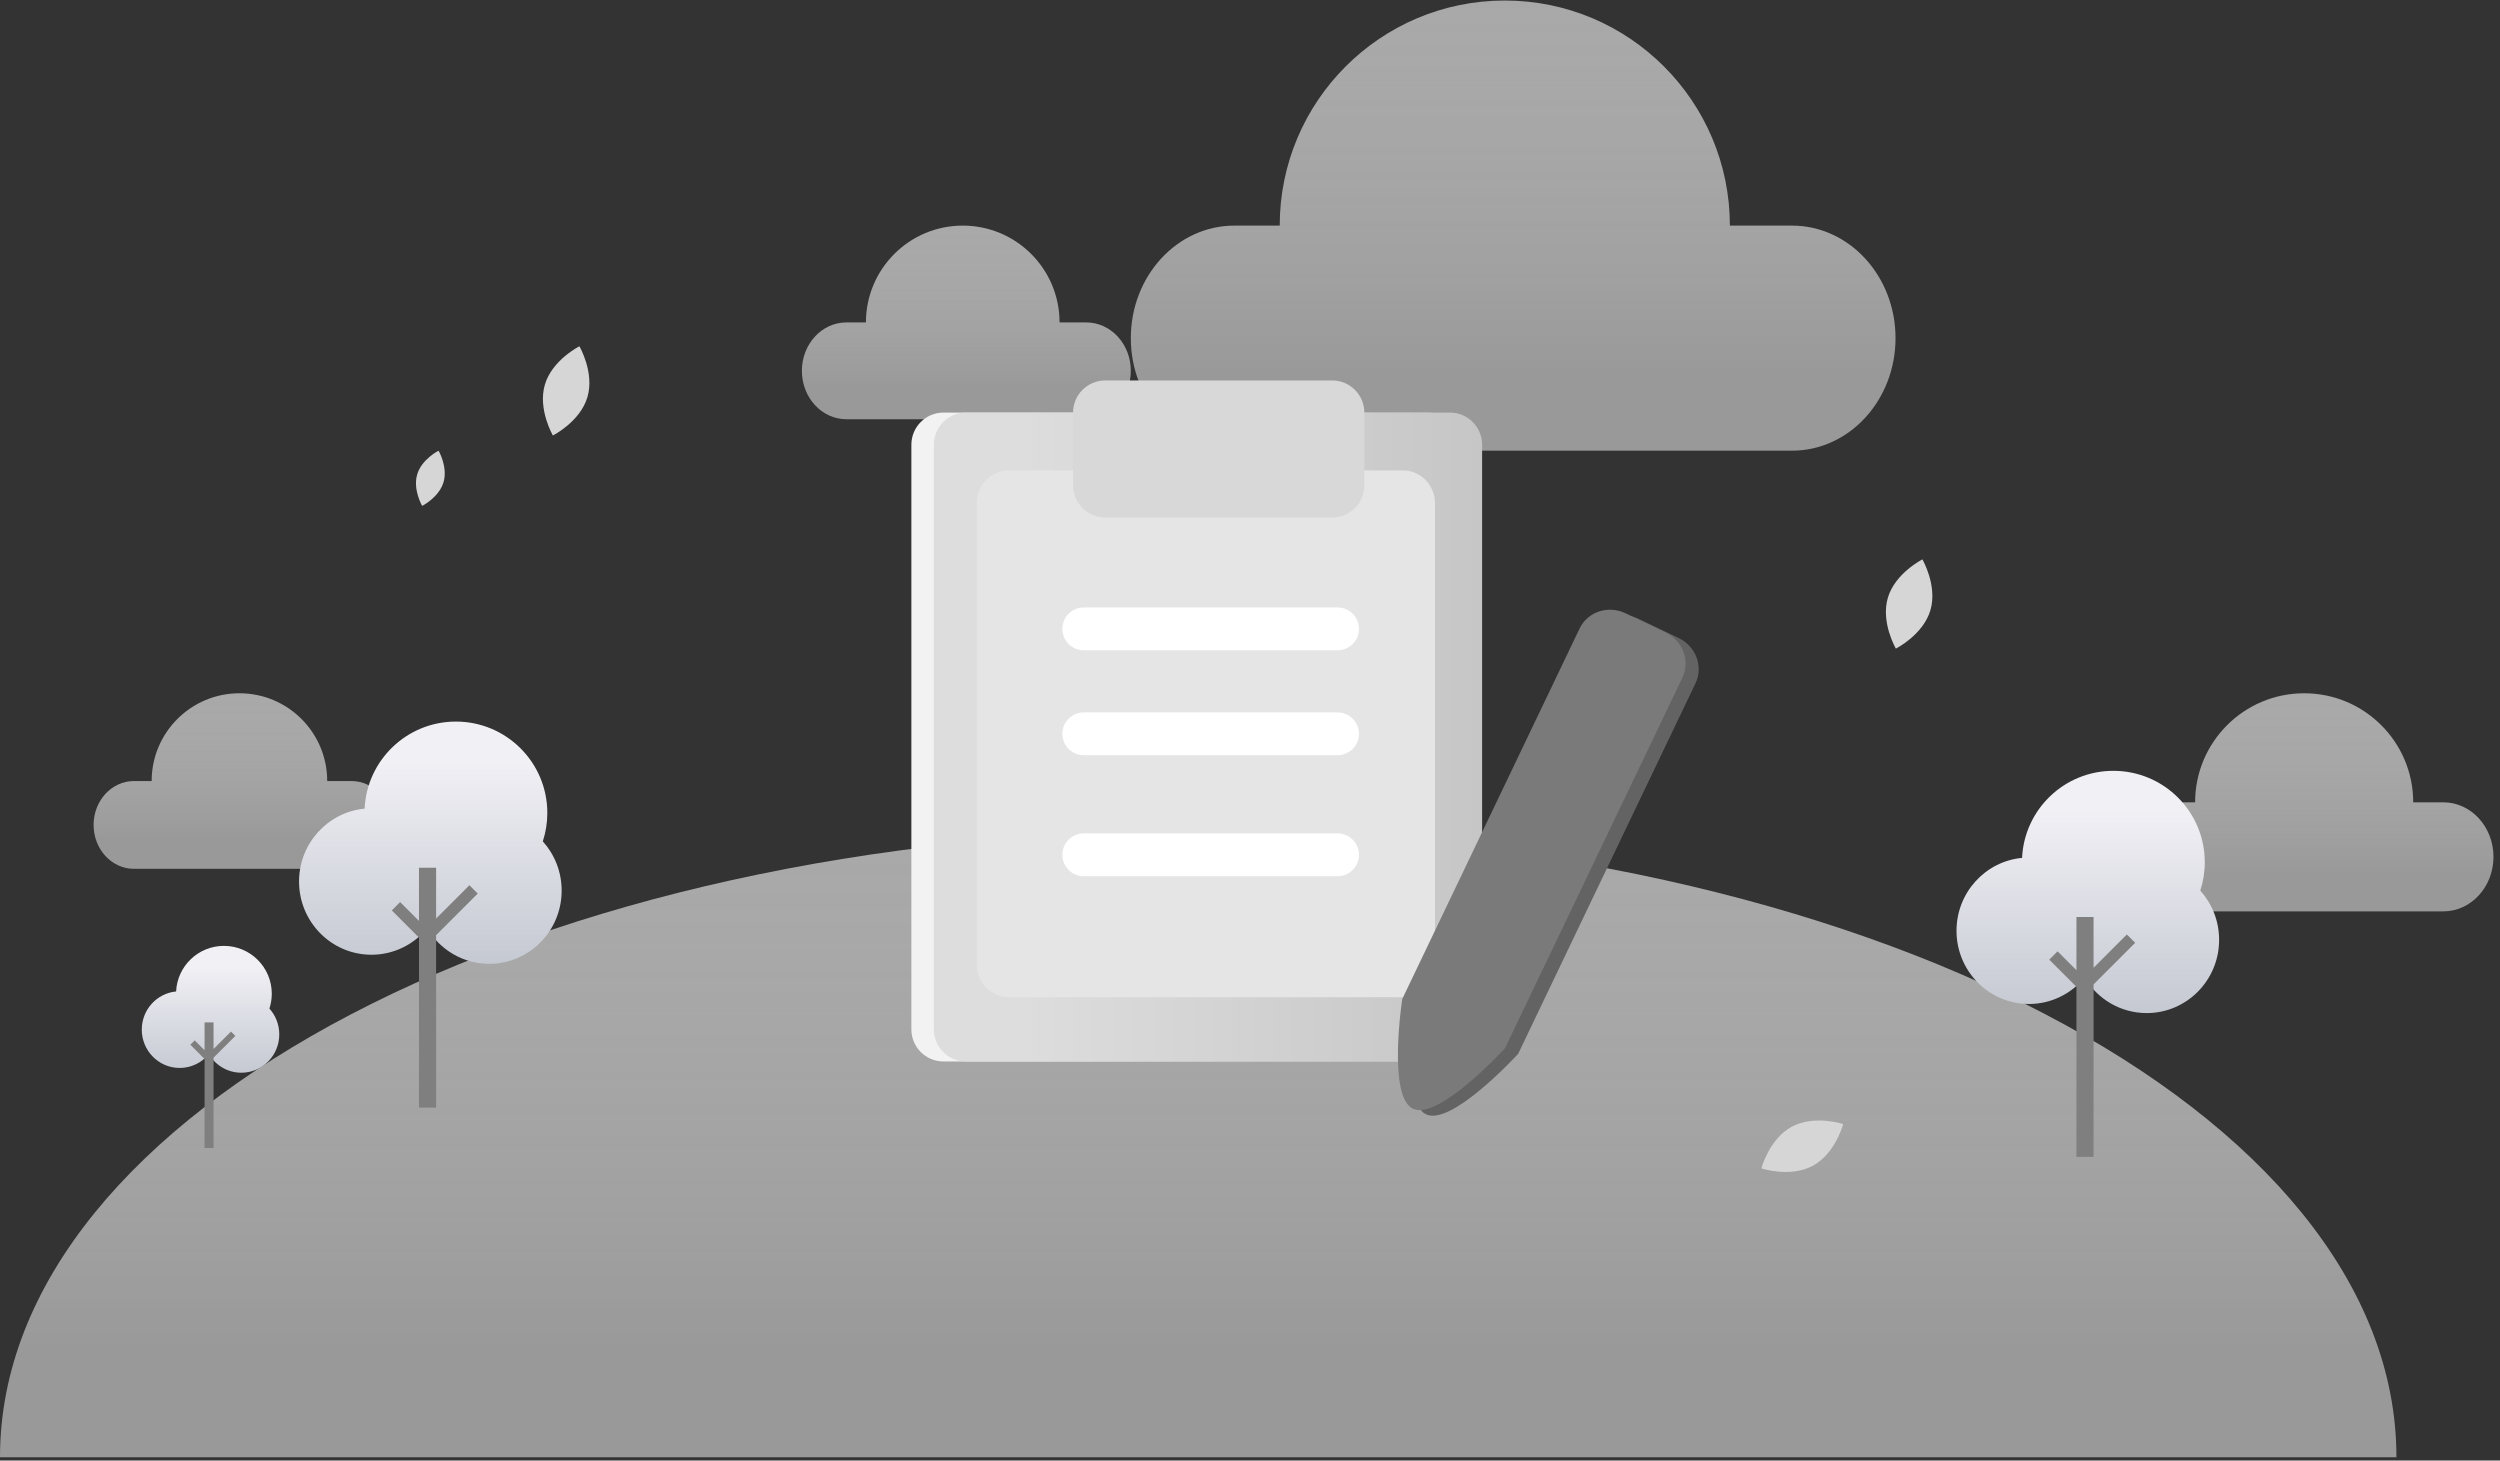 <svg width="380" height="222" viewBox="0 0 380 222" fill="none" xmlns="http://www.w3.org/2000/svg">
    <rect x="0" y="0" width="380" height="222" fill="#333333" stroke="none"/>
    <path d="M371.382 121.952H366.809C366.809 112.798 359.388 105.377 350.233 105.377C341.079 105.377 333.657 112.798 333.657 121.952H330.317C326.105 121.952 322.691 125.663 322.691 130.241C322.691 134.817 326.105 138.528 330.317 138.528H371.383C375.595 138.528 379.009 134.817 379.009 130.241C379.008 125.663 375.594 121.952 371.382 121.952Z" fill="url(#paint0_linear)"/>
    <path d="M53.417 118.719H49.736C49.736 111.35 43.763 105.377 36.394 105.377C29.025 105.377 23.052 111.35 23.052 118.719H20.362C16.973 118.719 14.225 121.706 14.225 125.39C14.225 129.074 16.973 132.061 20.362 132.061H53.417C56.808 132.061 59.556 129.074 59.556 125.39C59.556 121.706 56.808 118.719 53.417 118.719Z" fill="url(#paint1_linear)"/>
    <path d="M182.129 126.29C81.542 126.29 0 168.919 0 221.505H364.258C364.258 168.919 282.716 126.29 182.129 126.29Z" fill="url(#paint2_linear)"/>
    <path d="M82.507 127.888C82.951 126.529 83.193 125.08 83.193 123.574C83.193 115.9 76.972 109.679 69.298 109.679C61.846 109.679 55.765 115.546 55.42 122.914C49.83 123.445 45.455 128.201 45.455 133.992C45.455 140.137 50.383 145.12 56.461 145.12C59.866 145.12 62.908 143.556 64.927 141.102C66.852 144.337 70.358 146.503 74.365 146.503C80.443 146.503 85.371 141.521 85.371 135.375C85.371 132.491 84.286 129.864 82.507 127.888Z" fill="url(#paint3_linear)"/>
    <path d="M72.615 135.82L71.348 134.555L66.289 139.614V131.896H63.685V139.982L60.82 137.117L59.555 138.384L63.685 142.514V168.354H66.289V142.146L72.615 135.82Z" fill="#7F7F7F"/>
    <path d="M334.441 135.373C334.884 134.015 335.127 132.566 335.127 131.06C335.127 123.385 328.906 117.165 321.232 117.165C313.779 117.165 307.699 123.032 307.354 130.399C301.764 130.93 297.389 135.686 297.389 141.477C297.389 147.622 302.316 152.605 308.395 152.605C311.8 152.605 314.842 151.041 316.861 148.586C318.786 151.823 322.292 153.988 326.299 153.988C332.377 153.988 337.305 149.006 337.305 142.86C337.305 139.977 336.221 137.35 334.441 135.373Z" fill="url(#paint4_linear)"/>
    <path d="M324.548 143.306L323.282 142.04L318.223 147.1V139.381H315.619V147.468L312.754 144.604L311.488 145.869L315.619 149.999V175.839H318.223V149.631L324.548 143.306Z" fill="#7F7F7F"/>
    <path d="M40.951 153.307C41.183 152.596 41.31 151.837 41.31 151.049C41.31 147.03 38.053 143.774 34.035 143.774C30.133 143.774 26.949 146.846 26.768 150.702C23.842 150.981 21.551 153.471 21.551 156.503C21.551 159.721 24.131 162.329 27.314 162.329C29.096 162.329 30.689 161.511 31.746 160.225C32.753 161.92 34.589 163.054 36.687 163.054C39.87 163.054 42.45 160.444 42.45 157.226C42.45 155.717 41.882 154.342 40.951 153.307Z" fill="url(#paint5_linear)"/>
    <path d="M35.772 157.46L35.108 156.798L32.459 159.447V155.406H31.095V159.639L29.596 158.14L28.934 158.802L31.095 160.965V174.494H32.459V160.773L35.772 157.46Z" fill="#7F7F7F"/>
    <path d="M272.38 34.292H262.941C262.941 15.398 247.625 0.08 228.73 0.08C209.835 0.08 194.518 15.398 194.518 34.292H187.624C178.931 34.292 171.885 41.951 171.885 51.398C171.885 60.845 178.932 68.504 187.624 68.504H272.381C281.074 68.504 288.12 60.845 288.12 51.398C288.12 41.951 281.074 34.292 272.38 34.292Z" fill="url(#paint6_linear)"/>
    <path d="M165.113 49.008H161.053C161.053 40.88 154.464 34.292 146.337 34.292C138.209 34.292 131.621 40.88 131.621 49.008H128.655C124.916 49.008 121.885 52.302 121.885 56.366C121.885 60.43 124.916 63.724 128.655 63.724H165.113C168.852 63.724 171.883 60.43 171.883 56.366C171.883 52.302 168.852 49.008 165.113 49.008Z" fill="url(#paint7_linear)"/>
    <path d="M89.286 60.375C88.172 64.118 84.04 66.192 84.04 66.192C84.04 66.192 81.711 62.197 82.825 58.453C83.938 54.71 88.071 52.636 88.071 52.636C88.071 52.636 90.399 56.631 89.286 60.375Z" fill="#D6D6D6"/>
    <path d="M293.418 92.769C292.306 96.513 288.172 98.587 288.172 98.587C288.172 98.587 285.844 94.592 286.958 90.848C288.071 87.105 292.205 85.03 292.205 85.03C292.205 85.03 294.532 89.026 293.418 92.769Z" fill="#D6D6D6"/>
    <path d="M275.552 177.192C272.117 179.052 267.729 177.596 267.729 177.596C267.729 177.596 268.908 173.125 272.342 171.264C275.776 169.405 280.165 170.86 280.165 170.86C280.165 170.86 278.986 175.332 275.552 177.192Z" fill="#D6D6D6"/>
    <path d="M67.415 73.295C66.726 75.613 64.167 76.897 64.167 76.897C64.167 76.897 62.726 74.424 63.415 72.106C64.105 69.788 66.663 68.504 66.663 68.504C66.663 68.504 68.104 70.978 67.415 73.295Z" fill="#D6D6D6"/>
    <path d="M221.863 156.461C221.863 159.158 219.676 161.344 216.98 161.344H143.412C140.715 161.344 138.529 159.158 138.529 156.461V67.594C138.529 64.897 140.715 62.711 143.412 62.711H216.98C219.676 62.711 221.863 64.897 221.863 67.594V156.461Z" fill="url(#paint8_linear)"/>
    <path d="M225.281 156.461C225.281 159.158 223.094 161.344 220.398 161.344H146.83C144.133 161.344 141.947 159.158 141.947 156.461V67.594C141.947 64.897 144.133 62.711 146.83 62.711H220.398C223.094 62.711 225.281 64.897 225.281 67.594V156.461Z" fill="url(#paint9_linear)"/>
    <path d="M218.121 146.574C218.121 149.338 215.935 151.579 213.238 151.579H153.342C150.646 151.579 148.459 149.338 148.459 146.574V76.505C148.459 73.741 150.646 71.501 153.342 71.501H213.238C215.935 71.501 218.121 73.741 218.121 76.505V146.574Z" fill="#E5E5E5"/>
    <path d="M207.378 73.779C207.378 76.476 205.192 78.662 202.496 78.662H167.99C165.294 78.662 163.107 76.476 163.107 73.779V62.711C163.107 60.015 165.294 57.829 167.99 57.829H202.496C205.192 57.829 207.378 60.015 207.378 62.711V73.779Z" fill="#D8D8D8"/>
    <path d="M206.563 95.589C206.563 97.387 205.105 98.844 203.308 98.844H164.733C162.936 98.844 161.479 97.387 161.479 95.589C161.479 93.791 162.936 92.334 164.733 92.334H203.308C205.105 92.334 206.563 93.791 206.563 95.589Z" fill="white"/>
    <path d="M206.563 111.54C206.563 113.337 205.105 114.794 203.308 114.794H164.733C162.936 114.794 161.479 113.337 161.479 111.54C161.479 109.741 162.936 108.284 164.733 108.284H203.308C205.105 108.284 206.563 109.742 206.563 111.54Z" fill="white"/>
    <path d="M206.563 129.932C206.563 131.729 205.105 133.187 203.308 133.187H164.733C162.936 133.187 161.479 131.729 161.479 129.932C161.479 128.133 162.936 126.676 164.733 126.676H203.308C205.105 126.676 206.563 128.134 206.563 129.932Z" fill="white"/>
    <path d="M255.138 96.971L249.082 94.072C246.441 92.808 243.315 93.838 242.101 96.376L215.133 152.713L215.136 152.721C215.078 153.106 212.918 167.539 216.758 169.376C220.599 171.215 230.484 160.481 230.747 160.193L230.755 160.191L257.722 103.853C258.937 101.316 257.78 98.235 255.138 96.971Z" fill="#636363"/>
    <path d="M253.142 96.117L247.086 93.218C244.445 91.954 241.319 92.984 240.105 95.522L213.137 151.859L213.14 151.867C213.082 152.252 210.922 166.685 214.762 168.522C218.603 170.361 228.487 159.627 228.751 159.339L228.758 159.337L255.726 102.999C256.941 100.462 255.784 97.381 253.142 96.117Z" fill="#7A7A7A"/>
    <defs>
        <linearGradient id="paint0_linear" x1="350.85" y1="138.528" x2="350.85" y2="105.376" gradientUnits="userSpaceOnUse">
            <stop offset="0.163" stop-color="white" stop-opacity="0.5"/>
            <stop offset="1" stop-color="#C6C6C6" stop-opacity="0.8"/>
        </linearGradient>
        <linearGradient id="paint1_linear" x1="36.89" y1="132.061" x2="36.89" y2="105.376" gradientUnits="userSpaceOnUse">
            <stop offset="0.163" stop-color="white" stop-opacity="0.5"/>
            <stop offset="1" stop-color="#C6C6C6" stop-opacity="0.8"/>
        </linearGradient>
        <linearGradient id="paint2_linear" x1="182.129" y1="221.505" x2="182.129" y2="126.29" gradientUnits="userSpaceOnUse">
            <stop offset="0.163" stop-color="white" stop-opacity="0.5"/>
            <stop offset="1" stop-color="#C6C6C6" stop-opacity="0.8"/>
        </linearGradient>
        <linearGradient id="paint3_linear" x1="65.413" y1="109.679" x2="65.413" y2="146.502" gradientUnits="userSpaceOnUse">
            <stop offset="0.163" stop-color="#F1F0F5"/>
            <stop offset="1" stop-color="#C5C9D2"/>
        </linearGradient>
        <linearGradient id="paint4_linear" x1="317.347" y1="117.165" x2="317.347" y2="153.988" gradientUnits="userSpaceOnUse">
            <stop offset="0.163" stop-color="#F1F0F5"/>
            <stop offset="1" stop-color="#C5C9D2"/>
        </linearGradient>
        <linearGradient id="paint5_linear" x1="32.001" y1="143.774" x2="32.001" y2="163.053" gradientUnits="userSpaceOnUse">
            <stop offset="0.163" stop-color="#F1F0F5"/>
            <stop offset="1" stop-color="#C5C9D2"/>
        </linearGradient>
        <linearGradient id="paint6_linear" x1="230.002" y1="68.504" x2="230.002" y2="0.08" gradientUnits="userSpaceOnUse">
            <stop offset="0.163" stop-color="white" stop-opacity="0.5"/>
            <stop offset="1" stop-color="#C6C6C6" stop-opacity="0.8"/>
        </linearGradient>
        <linearGradient id="paint7_linear" x1="146.884" y1="63.724" x2="146.884" y2="34.292" gradientUnits="userSpaceOnUse">
            <stop offset="0.163" stop-color="white" stop-opacity="0.5"/>
            <stop offset="1" stop-color="#C6C6C6" stop-opacity="0.8"/>
        </linearGradient>
        <linearGradient id="paint8_linear" x1="138.529" y1="112.028" x2="221.863" y2="112.028" gradientUnits="userSpaceOnUse">
            <stop offset="0.163" stop-color="#F2F2F2"/>
            <stop offset="1" stop-color="#C6C6C6"/>
        </linearGradient>
        <linearGradient id="paint9_linear" x1="141.947" y1="112.028" x2="225.281" y2="112.028" gradientUnits="userSpaceOnUse">
            <stop offset="0.163" stop-color="#DDDDDD"/>
            <stop offset="1" stop-color="#C6C6C6"/>
        </linearGradient>
    </defs>
</svg>
